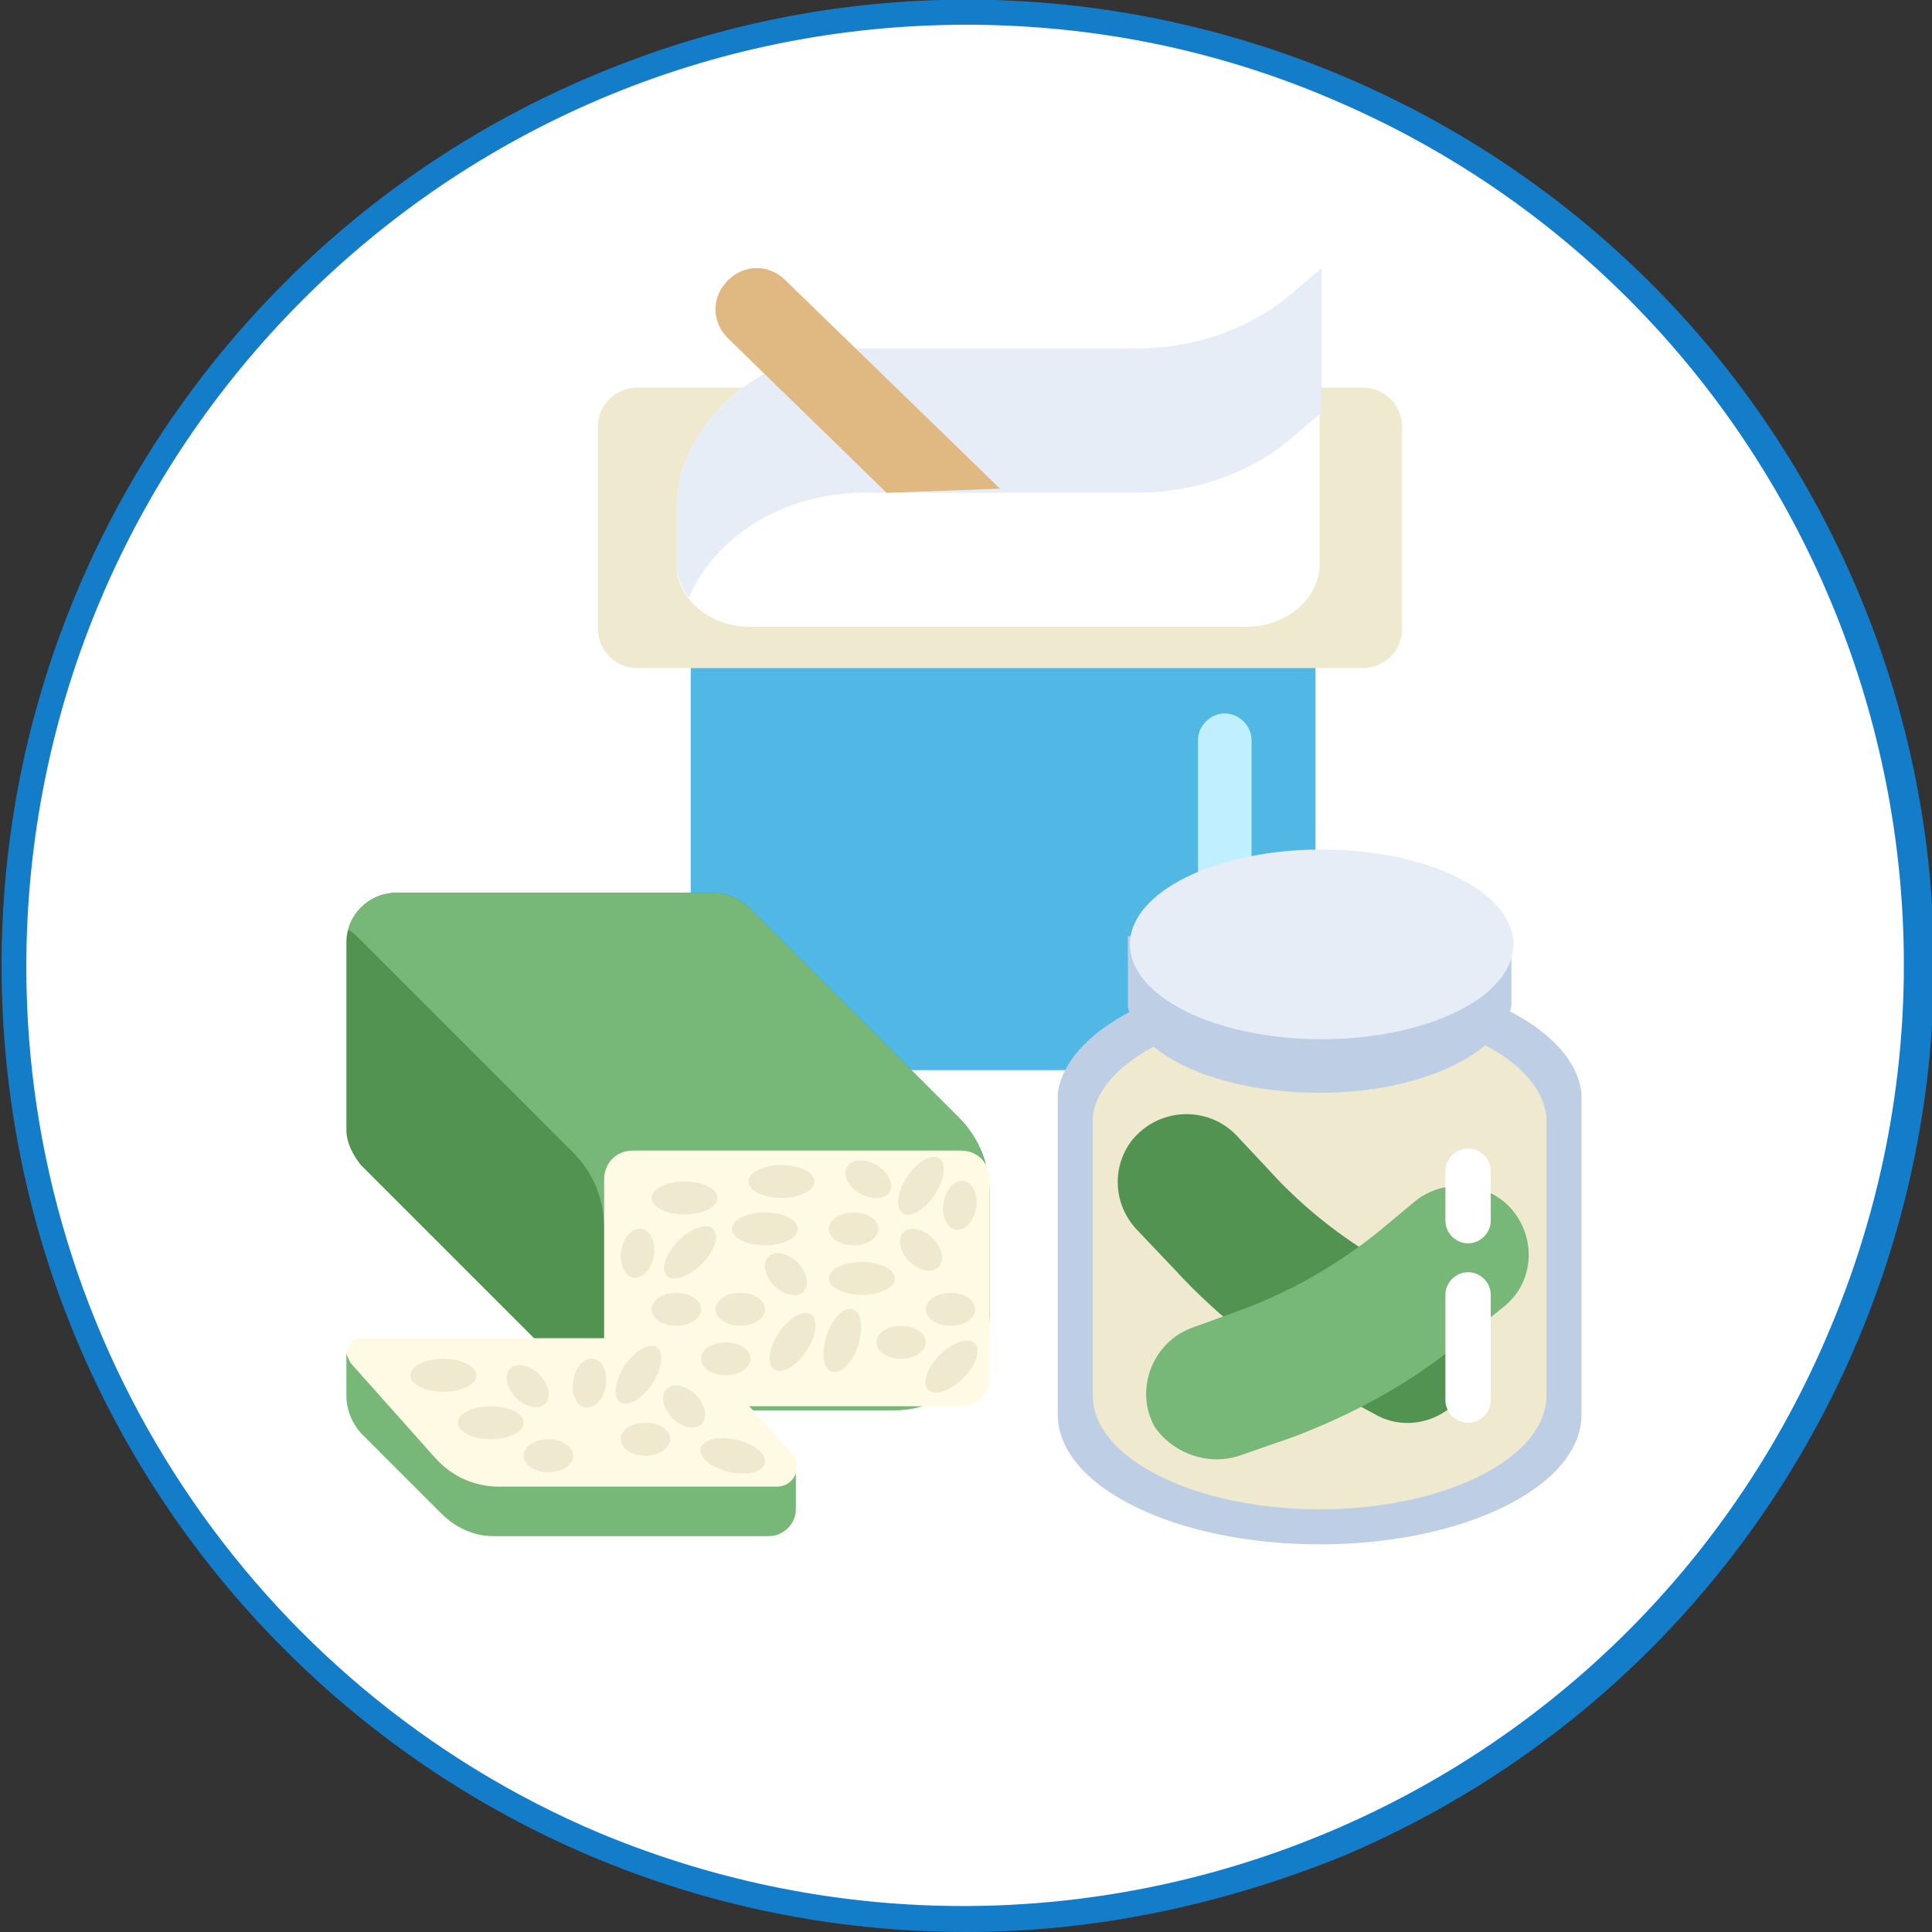 <?xml version="1.0" encoding="utf-8"?>
<!-- Generator: Adobe Illustrator 26.0.1, SVG Export Plug-In . SVG Version: 6.00 Build 0)  -->
<svg version="1.1" id="Layer_1" xmlns="http://www.w3.org/2000/svg" xmlns:xlink="http://www.w3.org/1999/xlink" x="0px" y="0px"
	 viewBox="0 0 93.7 93.7" style="enable-background:new 0 0 93.7 93.7;" xml:space="preserve">
<rect x="0" y="0" width="93.7" height="93.7" fill="#333333" stroke="none"/>
<style type="text/css">
	.st0{fill:#FFFFFF;}
	.st1{fill:#137DCA;}
	.st2{fill:#51B8E5;}
	.st3{fill:#EFE9D0;}
	.st4{fill:#E7EDF7;}
	.st5{fill:#E0B882;}
	.st6{fill:#C0EFFF;}
	.st7{fill:#BECFE5;}
	.st8{fill:#529352;}
	.st9{fill:#77B777;}
	.st10{fill:#FFFAE3;}
</style>
<circle id="Elipse_5140" class="st0" cx="46.8" cy="46.8" r="46.5"/>
<g id="Grupo_28761-2" transform="translate(3152.976 0)">
	<path id="Trazado_58851" class="st1" d="M-3106.1,93.7c-25.9,0-46.8-21-46.8-46.9c0-18.8,11.3-35.8,28.6-43.1
		c23.8-10.1,51.3,1.1,61.4,24.9s-1.1,51.3-24.9,61.4l0,0C-3093.7,92.4-3099.9,93.7-3106.1,93.7z M-3106.1,1.2
		c-25.2,0-45.6,20.5-45.6,45.7c0,18.3,11,34.9,27.8,42c23.3,9.7,50-1.2,59.7-24.5c9.7-23.1-1.1-49.8-24.2-59.6
		C-3094,2.4-3100,1.2-3106.1,1.2z"/>
</g>
<g>
	<g>
		<path class="st2" d="M62,51.9H35.2c-1,0-1.7-0.8-1.7-1.7V23.4h30.3v26.8C63.7,51.1,62.9,51.9,62,51.9z"/>
		<path class="st3" d="M30.9,32.4h35.2c1,0,1.9-0.8,1.9-1.9v-9.8c0-1-0.8-1.9-1.9-1.9H30.9c-1,0-1.9,0.8-1.9,1.9v9.8
			C29,31.5,29.8,32.4,30.9,32.4z"/>
		<path class="st0" d="M62.8,14.1c-2,1.8-4.8,2.8-7.7,2.8H41.9c-4.1,0-7.5,2.4-8.7,5.6c-0.3,0.4-0.4,2.3-0.4,2.3v2.4v0.4h0
			c0.2,1.6,1.7,2.8,3.6,2.8h24c1.9,0,3.4-1.2,3.6-2.8h0v-0.4V24V13L62.8,14.1z"/>
		<path class="st4" d="M62.8,14.1c-2,1.8-4.8,2.8-7.7,2.8H41.9c-4.1,0-7.5,2.4-8.7,5.6c-0.3,0.4-0.4,2.3-0.4,2.3v2.4v0.4h0
			c0.1,0.5,0.3,1,0.6,1.4c1.3-3,4.6-5.1,8.5-5.1h13.2c2.9,0,5.7-1,7.7-2.8l1.3-1.1V13L62.8,14.1z"/>
		<path class="st5" d="M43,23.9l5.5-0.2L38.1,13.6c-0.8-0.8-2-0.8-2.8,0h0c-0.8,0.8-0.8,2,0,2.8L43,23.9z"/>
		<path class="st6" d="M59.4,49.5c-0.7,0-1.3-0.6-1.3-1.3V35.9c0-0.7,0.6-1.3,1.3-1.3c0.7,0,1.3,0.6,1.3,1.3v12.3
			C60.7,48.9,60.1,49.5,59.4,49.5z"/>
	</g>
	<g>
		<path class="st7" d="M76.7,53c-0.4-3.3-5.9-5.9-12.7-5.9c-6.7,0-12.2,2.6-12.7,5.9h0v15.2h0c0,0.1,0,0.3,0,0.4
			c0,3.5,5.7,6.3,12.7,6.3c7,0,12.7-2.8,12.7-6.3c0-0.1,0-0.3,0-0.4h0L76.7,53L76.7,53z"/>
		<path class="st3" d="M75,54.1c-0.4-2.9-5.1-5.1-11-5.1c-5.8,0-10.6,2.3-11,5.1h0v13.2h0c0,0.1,0,0.2,0,0.4c0,3,4.9,5.5,11,5.5
			c6.1,0,11-2.5,11-5.5c0-0.1,0-0.2,0-0.4h0L75,54.1L75,54.1z"/>
		<path class="st7" d="M71.2,45.4c-1.7-1-4.3-1.7-7.2-1.7c-2.9,0-5.5,0.7-7.2,1.7h-2.1v3.4h0c0.4,2.4,4.4,4.2,9.3,4.2
			c4.9,0,8.8-1.9,9.3-4.2h0v-3.4H71.2z"/>
		<ellipse class="st4" cx="64.1" cy="45.8" rx="9.3" ry="4.6"/>
		<path class="st8" d="M55.1,59.6l1.9,2c2.1,2.3,4.6,4.2,7.3,5.7l2.4,1.3c1.4,0.8,3.2,0.4,4.2-0.9v0c1.3-1.6,0.8-4-1.1-5l-2-1.1
			c-2.4-1.3-4.5-2.9-6.3-4.9L60,55.1c-1.4-1.5-3.8-1.4-5.1,0.2l0,0C53.9,56.6,54,58.4,55.1,59.6z"/>
		<path class="st9" d="M60.1,70.6l2.6-0.9c2.9-1.1,5.7-2.6,8.1-4.6l2.1-1.7c1.3-1,1.6-2.8,0.8-4.2v0c-1-1.8-3.4-2.2-5-1l-1.8,1.5
			c-2.1,1.7-4.4,3-6.9,3.9l-2.2,0.8c-1.9,0.7-2.8,3-1.8,4.8l0,0C56.9,70.5,58.6,71.1,60.1,70.6z"/>
		<path class="st0" d="M71.2,69c-0.6,0-1.1-0.5-1.1-1.1v-5.1c0-0.6,0.5-1.1,1.1-1.1s1.1,0.5,1.1,1.1v5.1C72.3,68.5,71.8,69,71.2,69z
			"/>
		<path class="st0" d="M71.2,60.3c-0.6,0-1.1-0.5-1.1-1.1v-2.4c0-0.6,0.5-1.1,1.1-1.1s1.1,0.5,1.1,1.1v2.4
			C72.3,59.8,71.8,60.3,71.2,60.3z"/>
	</g>
	<g>
		<path class="st9" d="M16.8,65.6l0,2.1c0,0.7,0.3,1.4,0.8,1.9l3.8,3.8c0.7,0.7,1.6,1.1,2.5,1.1h13.4c0.7,0,1.3-0.6,1.3-1.3v-1.9
			L16.8,65.6z"/>
		<path class="st8" d="M31.5,68.2h12c2.5,0,4.5-2,4.5-4.5v-5.8c0-1.4-0.5-2.7-1.5-3.7L36.3,44c-0.4-0.4-1.1-0.7-1.7-0.7H19.2
			c-1.3,0-2.4,1.1-2.4,2.4v9.1c0,0.6,0.3,1.2,0.7,1.7l10.2,10.2C28.8,67.7,30.1,68.2,31.5,68.2z"/>
		<path class="st9" d="M46.5,54.2L36.3,44c-0.4-0.4-1.1-0.7-1.7-0.7H19.2c-1.1,0-2.1,0.8-2.3,1.8c0.2,0.1,0.4,0.3,0.6,0.5l10.3,10.3
			c1,1,1.5,2.3,1.5,3.7v5.8c0,0.8-0.2,1.5-0.6,2.2c0.8,0.5,1.8,0.8,2.7,0.8h12c2.5,0,4.5-2,4.5-4.5v-5.8
			C48,56.5,47.5,55.2,46.5,54.2z"/>
		<path class="st10" d="M30.7,68.2h15.9c0.8,0,1.4-0.6,1.4-1.4v-9.6c0-0.8-0.6-1.4-1.4-1.4H30.7c-0.8,0-1.4,0.6-1.4,1.4v9.6
			C29.3,67.6,30,68.2,30.7,68.2z"/>
		<path class="st10" d="M17.5,64.9h13.5c1.5,0,3,0.7,4,1.8l3.4,3.8c0.6,0.6,0.1,1.6-0.7,1.6H24.2c-1.2,0-2.3-0.5-3.1-1.4L17,66.1
			c-0.1-0.2-0.2-0.4-0.2-0.5C16.9,65.2,17.1,64.9,17.5,64.9z"/>
		<ellipse class="st3" cx="33.2" cy="58.1" rx="1.6" ry="0.8"/>
		<ellipse class="st3" cx="37.1" cy="59.6" rx="1.6" ry="0.8"/>
		<ellipse class="st3" cx="23.8" cy="69" rx="1.6" ry="0.8"/>
		<ellipse class="st3" cx="21.5" cy="66.7" rx="1.6" ry="0.8"/>
		<ellipse transform="matrix(0.556 -0.832 0.832 0.556 -37.077 60.839)" class="st3" cx="38.4" cy="65.1" rx="1.6" ry="0.8"/>
		<ellipse transform="matrix(0.556 -0.832 0.832 0.556 -41.708 55.296)" class="st3" cx="30.9" cy="66.7" rx="1.6" ry="0.8"/>
		<ellipse transform="matrix(0.556 -0.832 0.832 0.556 -27.974 62.647)" class="st3" cx="44.6" cy="57.5" rx="1.6" ry="0.8"/>
		<ellipse transform="matrix(0.707 -0.707 0.707 0.707 -33.131 41.508)" class="st3" cx="33.5" cy="60.7" rx="1.6" ry="0.8"/>
		<ellipse transform="matrix(0.225 -0.974 0.974 0.225 -41.236 89.396)" class="st3" cx="35.6" cy="70.6" rx="0.8" ry="1.6"/>
		<ellipse transform="matrix(0.707 -0.707 0.707 0.707 -33.39 52.064)" class="st3" cx="46.2" cy="66.3" rx="1.6" ry="0.8"/>
		<ellipse class="st3" cx="43.7" cy="65.1" rx="1.2" ry="0.8"/>
		<ellipse class="st3" cx="35.2" cy="65.9" rx="1.2" ry="0.8"/>
		<ellipse class="st3" cx="46.1" cy="63.5" rx="1.2" ry="0.8"/>
		<ellipse class="st3" cx="31.3" cy="69.8" rx="1.2" ry="0.8"/>
		<ellipse class="st3" cx="26.6" cy="70.6" rx="1.2" ry="0.8"/>
		<ellipse transform="matrix(0.5 -0.866 0.866 0.5 -28.473 65.055)" class="st3" cx="42.1" cy="57.2" rx="0.8" ry="1.2"/>
		<ellipse transform="matrix(0.707 -0.707 0.707 0.707 -32.514 45.038)" class="st3" cx="38.1" cy="61.8" rx="0.8" ry="1.2"/>
		<ellipse transform="matrix(0.707 -0.707 0.707 0.707 -29.782 49.369)" class="st3" cx="44.7" cy="60.6" rx="0.8" ry="1.2"/>
		<ellipse transform="matrix(0.707 -0.707 0.707 0.707 -38.514 43.467)" class="st3" cx="33.2" cy="68.2" rx="0.8" ry="1.2"/>
		<ellipse transform="matrix(0.707 -0.707 0.707 0.707 -40.019 37.816)" class="st3" cx="25.6" cy="67.2" rx="0.8" ry="1.2"/>
		<ellipse class="st3" cx="35.9" cy="63.5" rx="1.2" ry="0.8"/>
		<ellipse class="st3" cx="41.8" cy="62" rx="1.6" ry="0.8"/>
		<ellipse transform="matrix(0.315 -0.949 0.949 0.315 -33.717 83.353)" class="st3" cx="40.9" cy="65" rx="1.6" ry="0.8"/>
		<ellipse class="st3" cx="41.4" cy="59.6" rx="1.2" ry="0.8"/>
		<ellipse class="st3" cx="32.8" cy="63.5" rx="1.2" ry="0.8"/>
		<ellipse transform="matrix(0.164 -0.987 0.987 0.164 -18.816 94.758)" class="st3" cx="46.5" cy="58.5" rx="1.2" ry="0.8"/>
		<ellipse transform="matrix(0.164 -0.987 0.987 0.164 -42.311 84.204)" class="st3" cx="28.5" cy="67.1" rx="1.2" ry="0.8"/>
		<ellipse transform="matrix(0.164 -0.987 0.987 0.164 -34.157 81.305)" class="st3" cx="30.9" cy="60.8" rx="1.2" ry="0.8"/>
		<ellipse class="st3" cx="37.9" cy="57.3" rx="1.6" ry="0.8"/>
	</g>
</g>
</svg>
